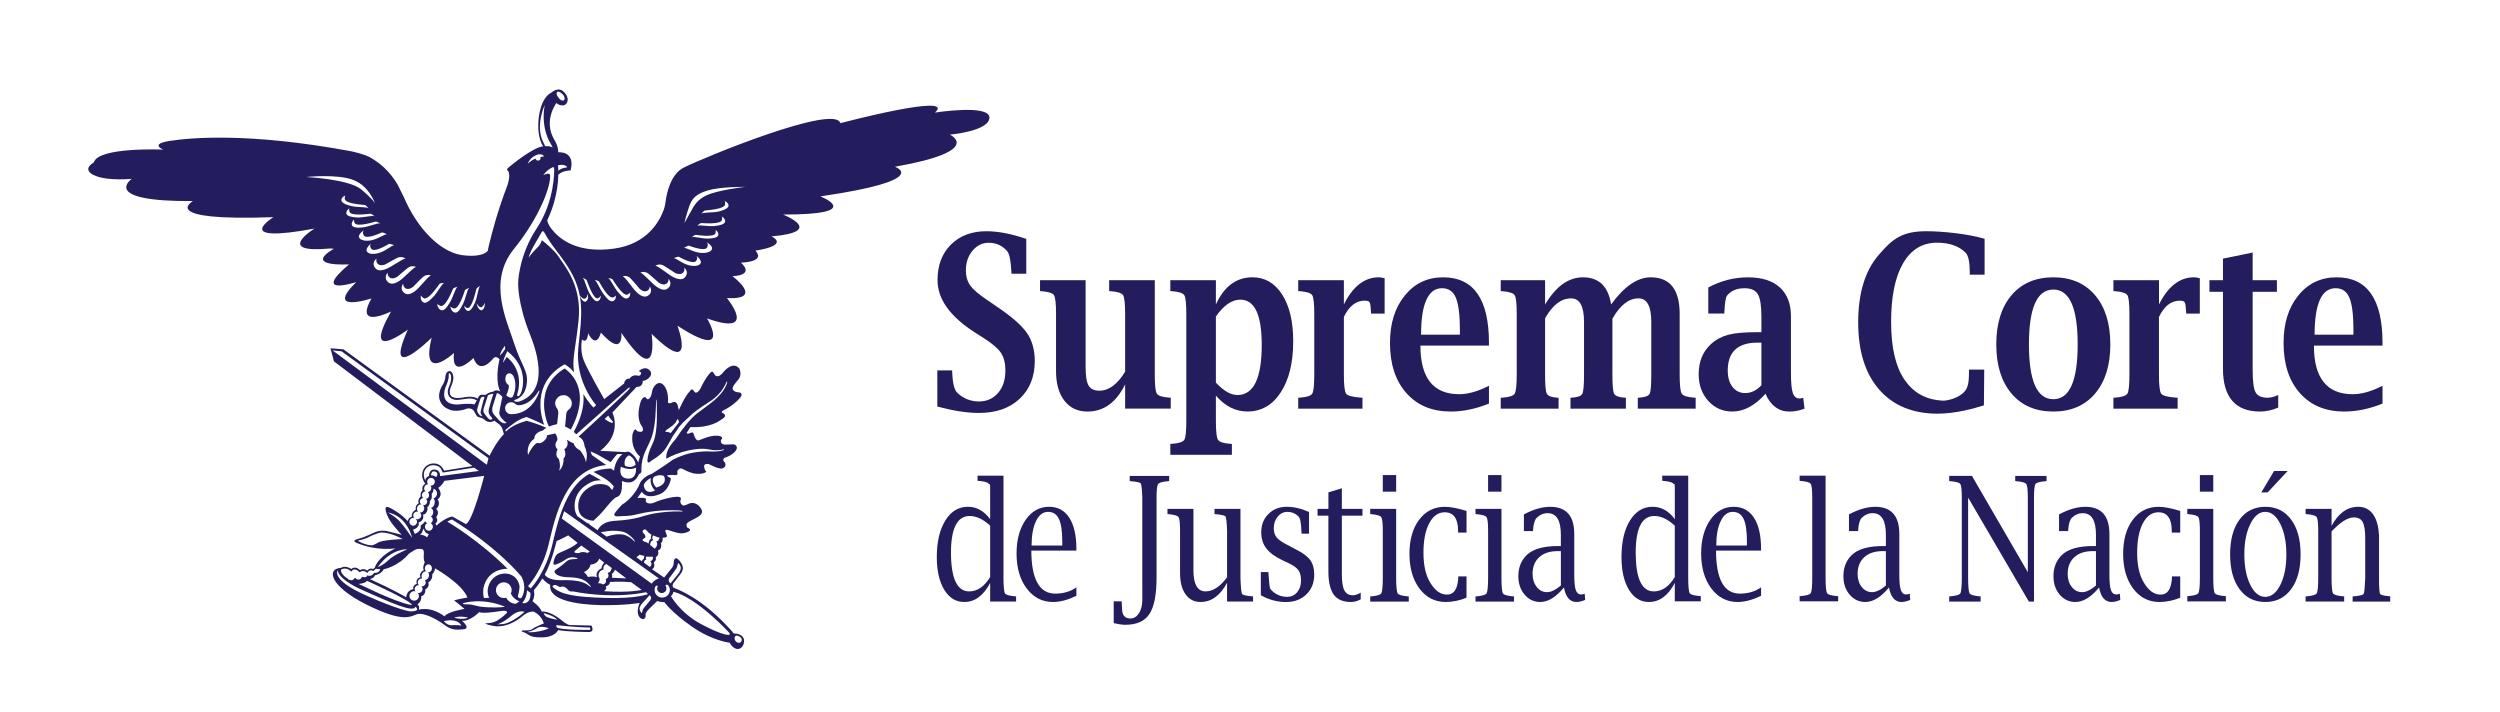 <?xml version="1.0" encoding="utf-8"?>
<!-- Generator: Adobe Illustrator 17.0.0, SVG Export Plug-In . SVG Version: 6.00 Build 0)  -->
<!DOCTYPE svg PUBLIC "-//W3C//DTD SVG 1.1//EN" "http://www.w3.org/Graphics/SVG/1.1/DTD/svg11.dtd">
<svg version="1.1" id="Capa_1" xmlns="http://www.w3.org/2000/svg" xmlns:xlink="http://www.w3.org/1999/xlink" x="0px" y="0px"
	 width="148.667px" height="42.333px" viewBox="0 0 148.667 42.333" enable-background="new 0 0 148.667 42.333"
	 xml:space="preserve">
<g>
	<g>
		<g>
			<g>
				<g>
					<path fill="#231D5D" d="M55.74,24.176v-2.148h0.881l0.005,0.164c0.027,0.607,0.127,0.998,0.302,1.166
						c0.362,0.343,0.79,0.515,1.285,0.515c0.468,0,0.845-0.169,1.139-0.506c0.289-0.34,0.435-0.781,0.435-1.329
						c0-0.429-0.086-0.777-0.255-1.043c-0.171-0.257-0.499-0.547-0.99-0.862l-0.587-0.375c-1.472-0.948-2.204-1.983-2.204-3.101
						c0-0.877,0.265-1.579,0.795-2.109c0.53-0.531,1.239-0.798,2.116-0.798c0.692,0,1.482,0.153,2.367,0.456v2.071h-0.881
						l-0.005-0.125c-0.032-0.647-0.114-1.054-0.243-1.21c-0.294-0.34-0.665-0.506-1.106-0.506c-0.38,0-0.7,0.158-0.964,0.476
						c-0.261,0.318-0.392,0.705-0.392,1.17c0,0.351,0.085,0.647,0.26,0.894c0.172,0.243,0.498,0.526,0.986,0.848l0.593,0.408
						c0.867,0.583,1.463,1.104,1.783,1.554c0.315,0.459,0.475,1.019,0.475,1.677c0,0.938-0.301,1.69-0.901,2.252
						c-0.6,0.562-1.409,0.842-2.422,0.842C57.497,24.556,56.669,24.425,55.74,24.176z"/>
					<path fill="#231D5D" d="M66.908,24.302V22.86c-0.266,0.537-0.584,0.942-0.958,1.211c-0.371,0.267-0.798,0.403-1.278,0.403
						c-0.58,0-1.039-0.213-1.372-0.64c-0.332-0.428-0.501-1.018-0.501-1.765v-3.39c0-0.617-0.04-0.992-0.119-1.122
						c-0.077-0.124-0.321-0.207-0.718-0.238l-0.115-0.005v-0.65h2.711v5.166c0,0.531,0.058,0.898,0.178,1.101
						c0.121,0.202,0.332,0.302,0.636,0.302c0.284,0,0.552-0.093,0.809-0.283c0.254-0.192,0.498-0.472,0.727-0.849v-3.423
						c0-0.617-0.042-0.992-0.119-1.122c-0.078-0.124-0.321-0.207-0.726-0.238l-0.106-0.005v-0.65h2.714v5.615
						c0,0.624,0.038,0.999,0.118,1.126c0.082,0.129,0.321,0.21,0.717,0.24l0.114,0.006v0.65H66.908z"/>
					<path fill="#231D5D" d="M72.305,23.528v1.501c0,0.618,0.041,0.988,0.123,1.119c0.08,0.131,0.32,0.212,0.717,0.244l0.111,0.005
						v0.65h-3.661v-0.65l0.112-0.005c0.402-0.032,0.639-0.113,0.72-0.238c0.079-0.13,0.119-0.506,0.119-1.126v-6.35
						c0-0.617-0.04-0.992-0.119-1.122c-0.081-0.124-0.319-0.207-0.72-0.238l-0.112-0.005v-0.65h2.71v1.441
						c0.247-0.539,0.549-0.942,0.912-1.211c0.366-0.268,0.782-0.403,1.262-0.403c0.739,0,1.328,0.342,1.767,1.027
						c0.44,0.687,0.657,1.612,0.657,2.777c0,1.269-0.246,2.283-0.742,3.038c-0.492,0.761-1.154,1.139-1.977,1.139
						c-0.355,0-0.688-0.079-1.001-0.235C72.869,24.077,72.579,23.843,72.305,23.528z M72.305,22.754
						c0.23,0.249,0.455,0.43,0.668,0.556c0.212,0.121,0.418,0.18,0.615,0.18c0.48,0,0.841-0.247,1.081-0.745
						c0.241-0.496,0.362-1.245,0.362-2.234c0-0.901-0.107-1.571-0.317-2.02c-0.212-0.447-0.531-0.672-0.959-0.672
						c-0.248,0-0.499,0.088-0.739,0.25c-0.243,0.17-0.481,0.419-0.711,0.755V22.754z"/>
					<path fill="#231D5D" d="M79.916,18.847v3.432c0,0.633,0.044,1.007,0.132,1.13c0.083,0.119,0.374,0.199,0.861,0.236l0.113,0.006
						v0.65h-3.821v-0.65l0.117-0.006c0.4-0.03,0.641-0.111,0.717-0.24c0.081-0.127,0.12-0.502,0.12-1.126v-3.601
						c0-0.617-0.039-0.992-0.12-1.122c-0.077-0.124-0.317-0.207-0.717-0.238l-0.117-0.005v-0.65h2.715v1.441
						c0.534-1.076,1.23-1.614,2.081-1.614c0.091,0,0.206,0.021,0.343,0.055v2.105h-0.807l-0.007-0.129
						c-0.031-0.511-0.058-0.474-0.086-0.544c-0.027-0.065-0.122-0.098-0.294-0.098C80.635,17.881,80.228,18.203,79.916,18.847z"/>
					<path fill="#231D5D" d="M88.544,24.001c-0.777,0.312-1.531,0.472-2.27,0.472c-1.114,0-1.994-0.364-2.642-1.099
						c-0.648-0.732-0.974-1.726-0.974-2.982c0-1.161,0.293-2.099,0.881-2.817c0.584-0.724,1.344-1.084,2.282-1.084
						c1.815,0,2.723,1.302,2.723,3.906v0.154h-4.076c0,0.967,0.191,1.684,0.576,2.169c0.385,0.482,0.96,0.722,1.729,0.722
						c0.523,0,1.112-0.164,1.771-0.501V24.001z M84.507,19.902h2.309v-0.239c0-0.921-0.081-1.576-0.24-1.956
						c-0.158-0.378-0.434-0.568-0.821-0.568c-0.414,0-0.727,0.23-0.933,0.692C84.611,18.293,84.507,18.982,84.507,19.902z"/>
					<path fill="#231D5D" d="M91.882,18.105c0.322-0.539,0.673-0.942,1.041-1.211c0.38-0.268,0.778-0.403,1.206-0.403
						c0.478,0,0.854,0.135,1.135,0.403c0.277,0.269,0.459,0.672,0.544,1.211c0.387-0.539,0.78-0.942,1.173-1.211
						c0.393-0.268,0.787-0.403,1.178-0.403c1.152,0,1.726,0.727,1.726,2.187v3.601c0,0.624,0.041,0.999,0.118,1.126
						c0.081,0.129,0.323,0.21,0.727,0.24l0.106,0.006v0.65h-3.441v-0.65l0.111-0.006c0.332-0.024,0.529-0.099,0.595-0.234
						c0.065-0.134,0.095-0.509,0.095-1.133V19.14c0-0.929-0.252-1.397-0.761-1.397c-0.287,0-0.56,0.1-0.816,0.3
						c-0.26,0.2-0.504,0.505-0.734,0.911v3.325c0,0.617,0.034,0.995,0.099,1.13c0.07,0.134,0.266,0.212,0.596,0.236l0.107,0.006
						v0.65h-3.295v-0.65l0.112-0.006c0.331-0.024,0.53-0.099,0.592-0.231c0.066-0.13,0.101-0.505,0.101-1.135v-3.132
						c0-0.468-0.065-0.82-0.191-1.053c-0.127-0.234-0.322-0.35-0.577-0.35c-0.293,0-0.571,0.098-0.827,0.293
						c-0.26,0.201-0.499,0.496-0.721,0.892v3.351c0,0.617,0.034,0.995,0.103,1.13c0.069,0.134,0.267,0.212,0.587,0.236l0.112,0.006
						v0.65h-3.44v-0.65l0.113-0.006c0.399-0.03,0.64-0.111,0.72-0.24c0.077-0.127,0.119-0.502,0.119-1.126v-3.601
						c0-0.617-0.041-0.992-0.119-1.122c-0.081-0.124-0.321-0.207-0.72-0.238l-0.113-0.005v-0.65h2.638V18.105z"/>
					<path fill="#231D5D" d="M104.987,23.415c-0.315,0.356-0.635,0.617-0.961,0.792c-0.325,0.175-0.66,0.266-1.001,0.266
						c-0.58,0-1.058-0.21-1.438-0.63c-0.381-0.423-0.573-0.953-0.573-1.588c0-0.746,0.242-1.341,0.725-1.787
						c0.291-0.267,0.634-0.453,1.029-0.559c0.397-0.106,0.956-0.154,1.677-0.154h0.3v-0.924c0-0.656-0.072-1.102-0.212-1.336
						c-0.141-0.236-0.403-0.355-0.784-0.355c-0.463,0-0.812,0.146-1.045,0.437c-0.082,0.094-0.132,0.404-0.156,0.929l-0.008,0.138
						h-0.954v-1.548c0.752-0.406,1.538-0.603,2.359-0.603c0.827,0,1.456,0.198,1.897,0.599c0.439,0.398,0.66,0.972,0.66,1.718v3.347
						c0,0.599,0.037,0.997,0.112,1.212c0.073,0.218,0.21,0.328,0.41,0.328c0.059,0,0.13-0.018,0.208-0.043l0.078,0.65
						c-0.306,0.111-0.605,0.171-0.899,0.171c-0.321,0-0.599-0.091-0.835-0.266C105.338,24.032,105.139,23.771,104.987,23.415z
						 M104.745,22.91v-2.534h-0.234c-0.586,0-1.027,0.138-1.325,0.415c-0.293,0.274-0.442,0.689-0.442,1.239
						c0,0.41,0.094,0.736,0.284,0.979c0.188,0.243,0.44,0.365,0.758,0.365c0.178,0,0.346-0.04,0.506-0.118
						C104.449,23.178,104.601,23.06,104.745,22.91z"/>
					<path fill="#231D5D" d="M122.104,24.473c-1.053,0-1.884-0.356-2.486-1.068c-0.604-0.715-0.906-1.688-0.906-2.924
						c0-1.238,0.302-2.213,0.906-2.925c0.602-0.708,1.433-1.065,2.486-1.065c1.051,0,1.88,0.358,2.484,1.065
						c0.604,0.712,0.907,1.687,0.907,2.925c0,1.236-0.303,2.209-0.907,2.924C123.984,24.117,123.155,24.473,122.104,24.473z
						 M122.104,23.739c0.485,0,0.845-0.269,1.087-0.814c0.24-0.545,0.362-1.357,0.362-2.443c0-1.087-0.122-1.905-0.362-2.445
						c-0.241-0.544-0.602-0.818-1.087-0.818c-0.483,0-0.845,0.274-1.089,0.818c-0.239,0.54-0.361,1.358-0.361,2.445
						c0,1.086,0.122,1.898,0.361,2.443C121.259,23.47,121.621,23.739,122.104,23.739z"/>
					<path fill="#231D5D" d="M128.387,18.847v3.432c0,0.633,0.044,1.007,0.131,1.13c0.087,0.119,0.376,0.199,0.865,0.236
						l0.114,0.006v0.65h-3.819v-0.65l0.112-0.006c0.404-0.03,0.639-0.111,0.721-0.24c0.078-0.127,0.119-0.502,0.119-1.126v-3.601
						c0-0.617-0.041-0.992-0.119-1.122c-0.082-0.124-0.317-0.207-0.721-0.238l-0.112-0.005v-0.65h2.711v1.441
						c0.538-1.076,1.231-1.614,2.081-1.614c0.093,0,0.207,0.021,0.346,0.055v2.105h-0.808L130,18.523
						c-0.033-0.511-0.062-0.474-0.087-0.544c-0.023-0.065-0.125-0.098-0.294-0.098C129.111,17.881,128.698,18.203,128.387,18.847z"
						/>
					<path fill="#231D5D" d="M135.478,24.238c-0.371,0.156-0.73,0.235-1.084,0.235c-0.731,0-1.284-0.213-1.648-0.64
						c-0.369-0.421-0.553-1.057-0.553-1.903v-4.577h-0.804v-0.689h0.804V15.38l1.765-0.363v1.647h1.442v0.689h-1.442v4.623
						c0,0.68,0.055,1.133,0.171,1.348c0.115,0.217,0.352,0.327,0.713,0.327c0.196,0,0.409-0.053,0.637-0.162V24.238z"/>
					<path fill="#231D5D" d="M141.682,24.001c-0.78,0.312-1.533,0.472-2.274,0.472c-1.113,0-1.994-0.364-2.643-1.099
						c-0.648-0.732-0.969-1.726-0.969-2.982c0-1.161,0.289-2.099,0.875-2.817c0.583-0.724,1.346-1.084,2.287-1.084
						c1.816,0,2.723,1.302,2.723,3.906v0.154h-4.08c0,0.967,0.191,1.684,0.579,2.169c0.382,0.482,0.959,0.722,1.727,0.722
						c0.526,0,1.116-0.164,1.774-0.501V24.001z M137.642,19.902h2.31v-0.239c0-0.921-0.077-1.576-0.241-1.956
						c-0.156-0.378-0.434-0.568-0.821-0.568c-0.414,0-0.727,0.23-0.936,0.692C137.749,18.293,137.642,18.982,137.642,19.902z"/>
					<g>
						<path fill="#231D5D" d="M117.996,21.98l-0.019,2.125c-0.604,0.19-1.693,0.495-2.748,0.495c-1.488,0-2.647-0.481-3.482-1.435
							c-0.831-0.951-1.246-2.283-1.246-4c0-1.722,0.404-3.057,1.215-3.999c0.815-0.948,1.37-1.416,2.851-1.416
							c0.904,0,2.448,0.15,3.451,0.45v2.132h-0.882v-0.134c0-0.621-0.084-1.015-0.257-1.179c-0.398-0.393-0.964-0.586-1.693-0.586
							c-0.869,0-1.542,0.409-2.016,1.226c-0.474,0.818-0.711,1.972-0.711,3.472c0,1.533,0.265,2.679,0.796,3.451
							c0.533,0.767,1.247,1.195,2.301,1.244c0.218,0.007,0.936-0.136,1.292-0.568c0.278-0.336,0.23-0.924,0.244-1.278H117.996z"/>
					</g>
				</g>
				<g>
					<g>
						<path fill="#231D5D" d="M58.882,35.774v-1.111c-0.194,0.374-0.421,0.659-0.681,0.849c-0.254,0.193-0.542,0.286-0.864,0.286
							c-0.495,0-0.888-0.242-1.185-0.724c-0.293-0.486-0.444-1.135-0.444-1.949c0-0.908,0.171-1.629,0.509-2.174
							c0.335-0.544,0.786-0.815,1.344-0.815c0.256,0,0.493,0.06,0.713,0.184c0.22,0.124,0.422,0.305,0.607,0.556v-1.782
							c0-0.456-0.029-0.24-0.086-0.327c-0.061-0.087-0.255-0.137-0.585-0.169l-0.079-0.002v-0.31h1.543v6.096
							c0,0.453,0.033,0.824,0.089,0.907c0.059,0.084,0.251,0.14,0.583,0.172l0.078,0.003v0.309H58.882z M58.882,31.261
							c-0.21-0.193-0.412-0.338-0.615-0.434c-0.203-0.093-0.406-0.143-0.603-0.143c-0.368,0-0.645,0.181-0.829,0.542
							c-0.188,0.363-0.283,0.905-0.283,1.635c0,0.767,0.092,1.343,0.272,1.728c0.182,0.387,0.449,0.58,0.809,0.58
							c0.244,0,0.468-0.075,0.676-0.214c0.207-0.143,0.397-0.354,0.572-0.638V31.261z"/>
						<path fill="#231D5D" d="M64.01,35.43c-0.505,0.245-0.966,0.369-1.384,0.369c-0.644,0-1.166-0.267-1.57-0.804
							c-0.406-0.535-0.605-1.23-0.605-2.085c0-0.809,0.181-1.476,0.54-1.998c0.363-0.515,0.827-0.775,1.392-0.775
							c0.523,0,0.926,0.218,1.205,0.652c0.281,0.437,0.422,1.055,0.422,1.86v0.092h-2.68c0,0.846,0.119,1.482,0.359,1.916
							c0.237,0.432,0.592,0.643,1.061,0.643c0.494,0,0.914-0.125,1.26-0.374V35.43z M61.345,32.442h1.823l0.002-0.224
							c0-0.624-0.065-1.08-0.199-1.356c-0.131-0.282-0.346-0.423-0.647-0.423c-0.3,0-0.537,0.182-0.715,0.548
							C61.437,31.345,61.345,31.83,61.345,32.442z"/>
					</g>
					<g>
						<path fill="#231D5D" d="M99.594,35.761v-1.098c-0.193,0.374-0.421,0.659-0.677,0.849c-0.258,0.193-0.546,0.286-0.864,0.286
							c-0.495,0-0.891-0.242-1.185-0.724c-0.296-0.486-0.443-1.135-0.443-1.949c0-0.908,0.167-1.629,0.505-2.174
							c0.34-0.544,0.785-0.815,1.345-0.815c0.258,0,0.495,0.06,0.718,0.184c0.218,0.124,0.423,0.305,0.602,0.556v-1.782
							c0-0.456-0.028-0.24-0.084-0.327c-0.059-0.087-0.252-0.137-0.585-0.169l-0.078-0.002v-0.31h1.545v6.096
							c0,0.453,0.03,0.808,0.088,0.891c0.056,0.089,0.254,0.145,0.584,0.17l0.075,0.006v0.311H99.594z M99.594,31.261
							c-0.207-0.193-0.413-0.338-0.615-0.434c-0.201-0.093-0.402-0.143-0.599-0.143c-0.37,0-0.649,0.181-0.831,0.542
							c-0.186,0.363-0.279,0.905-0.279,1.635c0,0.767,0.09,1.343,0.269,1.728c0.18,0.387,0.448,0.58,0.81,0.58
							c0.24,0,0.468-0.075,0.676-0.214c0.207-0.143,0.397-0.354,0.569-0.638V31.261z"/>
						<path fill="#231D5D" d="M104.725,35.43c-0.505,0.245-0.969,0.369-1.388,0.369c-0.641,0-1.166-0.267-1.568-0.804
							c-0.403-0.535-0.607-1.23-0.607-2.085c0-0.809,0.183-1.476,0.544-1.998c0.363-0.515,0.824-0.775,1.391-0.775
							c0.521,0,0.923,0.218,1.208,0.652c0.28,0.437,0.42,1.055,0.42,1.86v0.092h-2.678c0,0.846,0.117,1.482,0.354,1.916
							c0.24,0.432,0.593,0.643,1.065,0.643c0.493,0,0.914-0.125,1.259-0.374V35.43z M102.062,32.442h1.819l0.003-0.224
							c0-0.624-0.064-1.08-0.197-1.356c-0.131-0.282-0.349-0.423-0.648-0.423c-0.299,0-0.537,0.182-0.712,0.548
							C102.149,31.345,102.062,31.83,102.062,32.442z"/>
					</g>
					<path fill="#231D5D" d="M66.228,37.054v-1.293h0.475l0.002,0.057l0.02,0.371c0,0.39,0.164,0.59,0.498,0.59
						c0.209,0,0.378-0.111,0.512-0.319c0.131-0.212,0.196-0.483,0.196-0.817l-0.003-0.705v-5.349
						c-0.015-0.496-0.047-0.778-0.091-0.84c-0.046-0.062-0.24-0.106-0.58-0.131l-0.077-0.012v-0.305h2.346v0.305l-0.076,0.012
						c-0.328,0.025-0.522,0.082-0.581,0.169c-0.064,0.087-0.092,0.356-0.092,0.802v4.74c0,1.028-0.141,1.751-0.421,2.18
						c-0.281,0.427-0.759,0.645-1.436,0.645C66.705,37.154,66.475,37.115,66.228,37.054z"/>
					<path fill="#231D5D" d="M72.969,35.774v-1.117c-0.202,0.38-0.436,0.665-0.699,0.855c-0.261,0.193-0.559,0.286-0.883,0.286
						c-0.377,0-0.672-0.156-0.891-0.462c-0.215-0.305-0.322-0.726-0.322-1.264v-2.52c0-0.449-0.03-0.713-0.09-0.802
						c-0.062-0.087-0.256-0.142-0.581-0.174l-0.078-0.006v-0.309h1.545v3.66c0,0.413,0.062,0.725,0.18,0.932
						c0.119,0.208,0.3,0.315,0.541,0.315c0.221,0,0.439-0.072,0.653-0.213c0.212-0.137,0.42-0.349,0.626-0.627v-2.775
						c-0.018-0.497-0.049-0.773-0.093-0.84c-0.043-0.061-0.238-0.104-0.584-0.137l-0.071-0.006v-0.309h1.544v4.121
						c0.018,0.495,0.051,0.872,0.094,0.936c0.044,0.065,0.237,0.111,0.58,0.143l0.075,0.003v0.309H72.969z"/>
					<path fill="#231D5D" d="M74.978,35.397V34.02h0.449l0.006,0.095c0.036,0.501,0.063,0.78,0.083,0.841
						c0.016,0.065,0.086,0.149,0.211,0.251c0.239,0.19,0.511,0.285,0.812,0.285c0.242,0,0.438-0.087,0.595-0.27
						c0.156-0.185,0.234-0.415,0.234-0.702c0-0.257-0.052-0.456-0.153-0.606c-0.107-0.149-0.289-0.28-0.556-0.411L76.25,33.31
						c-0.44-0.209-0.758-0.447-0.954-0.709c-0.197-0.258-0.293-0.577-0.293-0.944c0-0.444,0.139-0.805,0.424-1.088
						c0.284-0.288,0.646-0.431,1.085-0.431c0.43,0,0.873,0.102,1.332,0.308v1.291h-0.449V31.65
						c-0.014-0.327-0.038-0.554-0.065-0.676c-0.025-0.127-0.069-0.219-0.13-0.278c-0.176-0.168-0.386-0.257-0.636-0.257
						c-0.233,0-0.426,0.095-0.582,0.281c-0.157,0.189-0.234,0.418-0.234,0.707c0,0.23,0.064,0.414,0.189,0.556
						c0.124,0.14,0.374,0.304,0.756,0.492l0.365,0.193c0.412,0.205,0.694,0.418,0.857,0.636c0.16,0.225,0.238,0.512,0.238,0.862
						c0,0.481-0.154,0.873-0.466,1.178c-0.312,0.307-0.718,0.456-1.216,0.456C75.947,35.799,75.449,35.665,74.978,35.397z"/>
					<path fill="#231D5D" d="M80.917,35.643c-0.203,0.106-0.393,0.156-0.577,0.156c-0.468,0-0.809-0.144-1.023-0.433
						c-0.211-0.291-0.322-0.751-0.322-1.382v-3.32H78.35v-0.402h0.646v-0.983l0.799-0.244v1.227h1.227v0.402h-1.227v3.451
						c0,0.468,0.05,0.798,0.149,0.991c0.1,0.195,0.271,0.294,0.513,0.294c0.127,0,0.28-0.049,0.46-0.156V35.643z"/>
					<path fill="#231D5D" d="M83.025,30.262v4.121c0,0.453,0.031,0.824,0.091,0.907c0.059,0.084,0.253,0.14,0.583,0.172l0.076,0.003
						v0.309h-2.293v-0.309l0.077-0.003c0.328-0.032,0.522-0.087,0.58-0.174c0.06-0.087,0.091-0.456,0.091-0.905v-2.83
						c0-0.449-0.03-0.713-0.091-0.802c-0.059-0.087-0.252-0.142-0.58-0.174l-0.077-0.006v-0.309H83.025z M82.23,29.236v-0.987h0.795
						v0.987H82.23z"/>
					<path fill="#231D5D" d="M89.287,30.262v4.121c0,0.453,0.03,0.824,0.089,0.907c0.059,0.084,0.254,0.14,0.581,0.172l0.078,0.003
						v0.309h-2.292v-0.309l0.078-0.003c0.325-0.032,0.518-0.087,0.577-0.174c0.063-0.087,0.095-0.456,0.095-0.905v-2.83
						c0-0.449-0.032-0.713-0.095-0.802c-0.059-0.087-0.252-0.142-0.577-0.174l-0.078-0.006v-0.309H89.287z M88.492,29.236v-0.987
						h0.795v0.987H88.492z"/>
					<path fill="#231D5D" d="M93.002,34.935c-0.474,0.578-0.941,0.864-1.408,0.864c-0.369,0-0.683-0.147-0.929-0.436
						c-0.249-0.293-0.374-0.656-0.374-1.099c0-0.511,0.162-0.922,0.487-1.247c0.367-0.363,0.992-0.546,1.875-0.546h0.166v-0.673
						c0-0.855-0.262-1.281-0.786-1.281c-0.247,0-0.466,0.094-0.653,0.279c-0.113,0.114-0.182,0.343-0.213,0.693l-0.002,0.093h-0.544
						v-0.993c0.562-0.297,1.084-0.451,1.564-0.451c0.955,0,1.432,0.54,1.432,1.619v2.415c0,0.436,0.028,0.739,0.09,0.918
						c0.06,0.173,0.166,0.261,0.317,0.261c0.056,0,0.127-0.013,0.214-0.044l0.026,0.368c-0.195,0.081-0.363,0.124-0.515,0.124
						C93.358,35.799,93.109,35.513,93.002,34.935z M92.82,34.819v-2.046h-0.188c-0.464,0-0.833,0.119-1.099,0.362
						c-0.265,0.242-0.396,0.571-0.396,0.994c0,0.311,0.086,0.573,0.247,0.778c0.166,0.206,0.37,0.307,0.614,0.307
						C92.229,35.214,92.503,35.085,92.82,34.819z"/>
					<path fill="#231D5D" d="M108.562,28.287v6.096c0,0.453,0.03,0.812,0.091,0.891c0.059,0.089,0.253,0.145,0.583,0.173
						l0.075,0.006v0.308h-2.293v-0.308l0.078-0.006c0.329-0.029,0.521-0.084,0.581-0.173c0.06-0.086,0.091-0.442,0.091-0.891V29.58
						c0-0.451-0.031-0.719-0.091-0.806c-0.06-0.089-0.252-0.143-0.581-0.175l-0.078-0.002v-0.31H108.562z"/>
					<path fill="#231D5D" d="M112.331,34.935c-0.473,0.578-0.943,0.864-1.408,0.864c-0.37,0-0.682-0.147-0.929-0.436
						c-0.249-0.293-0.373-0.656-0.373-1.099c0-0.511,0.161-0.922,0.485-1.247c0.371-0.363,0.992-0.546,1.875-0.546h0.166v-0.673
						c0-0.855-0.262-1.281-0.788-1.281c-0.245,0-0.462,0.094-0.65,0.279c-0.11,0.114-0.181,0.343-0.208,0.693l-0.007,0.093h-0.542
						v-0.993c0.56-0.297,1.08-0.451,1.561-0.451c0.956,0,1.433,0.54,1.433,1.619v2.415c0,0.436,0.029,0.739,0.09,0.918
						c0.064,0.173,0.165,0.261,0.319,0.261c0.053,0,0.124-0.013,0.215-0.044l0.021,0.368c-0.19,0.081-0.361,0.124-0.512,0.124
						C112.686,35.799,112.437,35.513,112.331,34.935z M112.147,34.819v-2.046h-0.184c-0.468,0-0.837,0.119-1.102,0.362
						c-0.262,0.242-0.395,0.571-0.395,0.994c0,0.311,0.083,0.573,0.246,0.778c0.165,0.206,0.372,0.307,0.614,0.307
						C111.56,35.214,111.832,35.085,112.147,34.819z"/>
					<path fill="#231D5D" d="M120.651,35.774l-3.613-6.183v4.792c0,0.453,0.029,0.82,0.088,0.905
						c0.059,0.087,0.255,0.142,0.587,0.174l0.07,0.003v0.309h-1.871v-0.309l0.075-0.003c0.33-0.032,0.526-0.087,0.587-0.174
						c0.056-0.084,0.088-0.452,0.088-0.905v-4.795c0-0.452-0.032-0.722-0.088-0.805c-0.06-0.084-0.254-0.142-0.583-0.166
						l-0.078-0.012v-0.305h1.353l3.322,5.728v-4.439c0-0.446-0.03-0.715-0.091-0.802c-0.061-0.087-0.255-0.145-0.587-0.169
						l-0.071-0.012v-0.305h1.863v0.305l-0.076,0.012c-0.331,0.025-0.524,0.082-0.583,0.169c-0.059,0.087-0.087,0.356-0.087,0.802
						v6.186H120.651z"/>
					<path fill="#231D5D" d="M124.825,34.935c-0.475,0.578-0.945,0.864-1.408,0.864c-0.374,0-0.682-0.147-0.932-0.436
						c-0.249-0.293-0.372-0.656-0.372-1.099c0-0.511,0.162-0.922,0.486-1.247c0.369-0.363,0.994-0.546,1.877-0.546h0.164v-0.673
						c0-0.855-0.261-1.281-0.789-1.281c-0.243,0-0.461,0.094-0.647,0.279c-0.114,0.114-0.184,0.343-0.214,0.693l-0.003,0.093h-0.542
						v-0.993c0.562-0.297,1.083-0.451,1.563-0.451c0.952,0,1.432,0.54,1.432,1.619v2.415c0,0.436,0.028,0.739,0.091,0.918
						c0.06,0.173,0.166,0.261,0.316,0.261c0.056,0,0.123-0.013,0.214-0.044l0.026,0.368c-0.191,0.081-0.365,0.124-0.516,0.124
						C125.178,35.799,124.931,35.513,124.825,34.935z M124.64,34.819v-2.046h-0.186c-0.468,0-0.834,0.119-1.099,0.362
						c-0.265,0.242-0.397,0.571-0.397,0.994c0,0.311,0.081,0.573,0.249,0.778c0.162,0.206,0.366,0.307,0.612,0.307
						C124.051,35.214,124.326,35.085,124.64,34.819z"/>
					<path fill="#231D5D" d="M131.616,30.262v4.121c0,0.453,0.031,0.808,0.088,0.891c0.059,0.089,0.254,0.145,0.583,0.17
						l0.079,0.006v0.311h-2.294v-0.311l0.077-0.006c0.326-0.026,0.519-0.081,0.577-0.17c0.063-0.086,0.094-0.442,0.094-0.891v-2.83
						c0-0.449-0.031-0.713-0.094-0.802c-0.057-0.087-0.251-0.142-0.577-0.174l-0.077-0.006v-0.309H131.616z M130.82,29.236v-0.987
						h0.796v0.987H130.82z"/>
					<path fill="#231D5D" d="M134.711,35.799c-0.646,0-1.157-0.252-1.531-0.762c-0.376-0.505-0.562-1.197-0.562-2.071
						c0-0.873,0.186-1.565,0.562-2.071c0.374-0.504,0.885-0.758,1.531-0.758c0.653,0,1.159,0.254,1.534,0.758
						c0.376,0.506,0.564,1.198,0.564,2.071c0,0.874-0.188,1.566-0.564,2.071C135.867,35.547,135.359,35.799,134.711,35.799z
						 M134.708,35.493c0.362,0,0.657-0.237,0.898-0.714c0.238-0.478,0.356-1.082,0.356-1.813c0-0.717-0.119-1.321-0.356-1.803
						c-0.241-0.479-0.536-0.725-0.898-0.725c-0.356,0-0.653,0.245-0.89,0.725c-0.237,0.482-0.355,1.086-0.355,1.803
						c0,0.731,0.118,1.335,0.355,1.813C134.053,35.255,134.349,35.493,134.708,35.493z M135.232,28.007h0.809l-1.19,1.273h-0.377
						L135.232,28.007z"/>
					<path fill="#231D5D" d="M138.65,31.275c0.202-0.38,0.437-0.663,0.703-0.854c0.262-0.187,0.558-0.284,0.886-0.284
						c0.378,0,0.67,0.153,0.888,0.458c0.214,0.307,0.319,0.732,0.347,1.264v2.524c-0.009,0.495,0.022,0.872,0.066,0.936
						c0.044,0.065,0.237,0.111,0.583,0.143l0.016,0.003v0.309h-2.236v-0.309l0.071-0.003c0.347-0.032,0.54-0.077,0.584-0.143
						c0.043-0.064,0.074-0.441,0.094-0.936v-2.371c0-0.468-0.052-0.787-0.152-0.97c-0.096-0.181-0.273-0.273-0.527-0.273
						c-0.177,0-0.377,0.07-0.598,0.206c-0.222,0.14-0.463,0.351-0.725,0.626v2.781c0,0.453,0.031,0.824,0.091,0.907
						c0.059,0.084,0.253,0.14,0.583,0.172l0.076,0.003v0.309h-2.294v-0.309l0.079-0.003c0.329-0.032,0.521-0.087,0.58-0.174
						c0.063-0.087,0.091-0.456,0.091-0.905v-2.83c0-0.449-0.029-0.713-0.091-0.802c-0.06-0.087-0.251-0.142-0.58-0.174l-0.079-0.006
						v-0.309h1.545V31.275z"/>
					<path fill="#231D5D" d="M129.651,34.278v1.265c-0.356,0.156-0.832,0.256-1.235,0.256c-0.639,0-1.161-0.265-1.56-0.793
						c-0.399-0.53-0.599-1.216-0.599-2.064c0-0.849,0.192-1.529,0.576-2.037c0.385-0.511,0.896-0.767,1.536-0.767
						c0.325,0,0.752,0.083,1.282,0.247v1.287h-0.499l-0.004-0.087c0-0.745-0.265-1.121-0.795-1.121c-0.387,0-0.693,0.22-0.921,0.652
						c-0.228,0.434-0.342,1.017-0.342,1.756c0,0.755,0.134,1.349,0.405,1.785c0.267,0.437,0.593,0.736,1.061,0.699
						c0.486-0.044,0.595-0.621,0.604-1.079H129.651z"/>
					<path fill="#231D5D" d="M87.209,34.278v1.265c-0.356,0.156-0.831,0.256-1.235,0.256c-0.639,0-1.16-0.265-1.56-0.793
						c-0.395-0.53-0.598-1.216-0.598-2.064c0-0.849,0.194-1.529,0.577-2.037c0.384-0.511,0.898-0.767,1.535-0.767
						c0.325,0,0.754,0.083,1.282,0.247v1.287h-0.498l-0.003-0.087c0-0.745-0.266-1.121-0.797-1.121c-0.386,0-0.692,0.22-0.92,0.652
						c-0.229,0.434-0.343,1.017-0.343,1.756c0,0.755,0.138,1.349,0.406,1.785c0.271,0.437,0.599,0.736,1.06,0.699
						c0.489-0.044,0.596-0.621,0.605-1.079H87.209z"/>
				</g>
			</g>
			<g>
				<path fill="#231D5D" d="M33.575,21.912c-0.985,0.598-1.219,1.429-1.223,2.12c0,0.507,0.132,0.936,0.197,1.114
					c0.021,0.059,0.034,0.091,0.037,0.091l0.064,0.128c0.123-0.052,0.278-0.104,0.478-0.142l0.073-0.645
					c0.013-0.188-0.088-0.302-0.088-0.302c-0.1-0.141-0.1-0.275-0.1-0.275c0-0.277,0.221-0.502,0.497-0.502
					c0.274,0,0.496,0.225,0.496,0.502c0,0,0,0.231-0.187,0.36c0,0-0.117,0.07-0.144,0.244l-0.071,0.762
					c0.13,0.051,0.245,0.114,0.343,0.18c0.398-0.746,0.538-1.361,0.538-1.853C34.485,22.588,33.775,22.045,33.575,21.912z"/>
				<path fill="#231D5D" d="M58.837,6.993c0.007-0.81-3.239-0.298-3.239-0.298c1.318-1.204-5.625,0.629-5.625,0.629
					c-0.307-1.173-8.193,2.068-9.329,2.651c-0.759,0.394-0.991,1.496-1.055,1.96c-0.018,0.131-0.046,0.33-0.112,0.52
					c-0.224,0.638-0.944,2.057-2.978,2.332c-2.208,0.296-3.245-0.583-3.722-1.197c-0.187-0.238-0.243-0.474-0.231-0.499
					c0.686-1.417,0.652-2.696,0.652-2.696c0.09-0.097,0.214-0.155,0.337-0.197c0.202-0.063,0.397-0.063,0.397-0.063
					c0.301-1.188-0.734-1.078-0.734-1.078c0-0.391-0.215-0.712-0.215-0.712c-0.711-1.163,0.109-2.224,0.109-2.224
					s0.084,0.122,0.31,0.144c0.367,0.037,0.358-0.359,0.358-0.359s0.006-0.241-0.265-0.476c-0.321-0.282-0.699,0.074-0.699,0.074
					c-0.634,0.306-0.82,1.429-0.784,2.152c0.036,0.725,0.291,1.045,0.291,1.045c-0.561,0.032-1.909,1.12-2.068,1.264
					c-0.163,0.139-0.034,0.181-0.034,0.181c0.207,0.262-0.043,0.917-0.043,0.917c-0.549,1.429-0.904,2.77-1.085,3.53
					c-0.064,0.261-0.063,0.301-0.053,0.3c-0.295,0.417-1.302,0.304-1.302,0.304c-1.467-0.065-2.908-1.606-3.707-3.483l-0.358-0.72
					c-0.499-0.87-1.164-1.366-1.638-1.631c-0.352-0.196-0.988-0.339-1.179-0.377c-6.077-1.123-9.503-0.795-10.719-0.61
					C8.863,8.563,9.708,8.896,9.708,8.896S5.833,8.728,5.581,9.659c0,0-0.705,0.364-0.062,0.729l0.226,0.094
					c0.737,0.28,2.087,0.154,2.088,0.154c0,0-1.937,1.359,3.644,1.321c0,0-2.162,1.211,4.784,0.956c0,0-2.597,1.61,2.438,0.681
					c0,0-2.435,1.501,0.933,1.182l0.218,0.016c-1.856,1.101,0.905,0.929,0.905,0.929c-2.287,1.941,0.429,1.054,0.429,1.054
					c-1.917,1.896,0.904,0.972,0.904,0.972c-1.048,1.887,1.168,0.774,1.168,0.774c-1.8,3.189,0.998,1.08,0.998,1.08
					c-1.519,3.384,1.417,0.48,1.417,0.48c-0.693,2.767,1.324,0.911,1.324,0.911c-0.17,1.64,1.161,0.298,1.161,0.298
					c0.382,1.073,1.176,0.026,1.176,0.026c0.162-0.209,0.373,0.052,0.373,0.052c-0.304,1.357,0.042,1.907,0.042,1.907
					c-0.289-0.152-0.42,0.026-0.42,0.026c-0.162-0.031-0.454,0.179-0.454,0.179s-0.043,0.014-0.214-0.009
					c-0.172-0.022-0.25,0.236-0.25,0.236c-0.332-0.213-0.894-0.065-0.894-0.065s-0.492,0.103-0.677-0.087
					c-0.191-0.188-0.045-0.507,0.021-0.656c0.063-0.149,0.116-0.383,0.103-0.475c-0.021-0.149-0.08-0.355-0.224-0.355
					c-0.224,0-0.247,0.293-0.247,0.293c-0.022,0.354-0.206,0.589-0.206,0.589s-0.273,0.438-0.137,0.831
					c0.137,0.421,0.474,0.527,0.474,0.527c0.484,0.281,1.173-0.018,1.173-0.018c0.367-0.032,0.39,0.193,0.465,0.29
					c0.075,0.096,0.065,0.196,0.245,0.237c0.189,0.043,0.283,0.119,0.283,0.119c0.28,0.303,0.614,0.079,0.614,0.079
					s0.118,0.105,0.272,0.21c0.149,0.11,0.206,0.293,0.206,0.293l0.084,0.294c-0.499,0.517-0.848,1.285-0.848,1.285l-8.697-6.326
					l-0.765-0.059l0.204,0.777l8.238,6.227l-1.685,0.272c-0.184-0.387-0.459-0.431-0.631-0.431c-0.171,0-0.605,0.091-0.675,0.62
					c-0.042,0.299,0.183,0.59,0.183,0.59c-0.246,0.132-0.156,0.387-0.156,0.387c-0.171,0.159-0.111,0.358-0.111,0.358
					c-0.216,0.216-0.119,0.404-0.119,0.404c-0.256,0.172-0.172,0.39-0.172,0.39c-0.299,0.155-0.243,0.43-0.243,0.43
					c-0.188,0.018-0.246,0.251-0.246,0.251c-0.338-0.399-0.931-0.752-1.155-0.831c-0.222-0.079-0.206,0.173-0.012,0.591
					c0.191,0.42,0.814,1.055,0.814,1.055s-0.321-0.078-0.737-0.187c-0.414-0.114-0.654-0.034-0.798,0.013
					c-0.147,0.048-0.611,0.305-1.058,0.416c-0.45,0.114-0.079,0.239-0.079,0.239c1.183,0.514,2.303,0.324,2.303,0.324
					c-1.088,0.524-1.232,1.151-1.232,1.151l-0.096,0.079c-0.226-0.094-0.353,0.096-0.353,0.096c-0.209-0.175-0.43-0.032-0.43-0.032
					c-0.305-0.29-0.515-0.065-0.515-0.065c-0.385-0.255-0.625-0.063-0.625-0.063c-0.847,0.032-0.704,1.073,1.554,2.193
					c2.18,1.083,2.576,0.689,2.979,0.559c0.398-0.126,1.213,0.321,1.616,0.625c0.4,0.304,0.656,0.32,1.136,0.273
					c0.48-0.049-0.082-0.51-0.082-0.51c0.484,0.049,1.026-0.513,1.026-0.513c0.206,0.094,0.864,0,1.295-0.064
					c0.433-0.067,0.353,0.109,0.353,0.109c-0.415,0.402-0.706,0.561-0.977,0.595c-0.272,0.034-0.334,0.034-0.334,0.034
					c0.257,0.139,0.721,0.174,0.721,0.174c0.639,0.012,1.201-0.336,1.535-0.626c0.338-0.286,0.642-0.255,0.642-0.255
					c0.497,0.239,0.608,0.707,0.608,0.707c-0.192,0.061-0.595,0.267-0.595,0.267s-0.126,0.163-0.463,0.145
					c-0.337-0.016-0.255,0.066-0.255,0.066c0.511,0.159,0.333,0.351,1.166,0.351c0.832,0,0.994-0.433,0.994-0.433
					c0.528,0.098,1.694,0.113,1.822,0.113s0.225-0.031,0.225-0.16c0-0.127-0.063-0.224-0.063-0.224l-1.267-0.03
					c-0.189,0-0.496-0.276-0.496-0.276c-0.735-0.606-1.197-0.525-1.197-0.525c-0.096-0.305-0.545-0.611-0.545-0.611
					c0.184-0.392,0.075-0.652,0.075-0.652c0.294-0.333,0.508-0.702,0.508-0.702c0.257,0.287,0.472,0.378,0.472,0.378
					c-0.127,0.879,1.475,1.168,2.964,1.202c1.488,0.03,2.351-0.13,2.351-0.13c-0.173,0.434-0.141,0.769,0.067,0.915
					c0.209,0.145,0.319-0.069,0.286-0.193c-0.031-0.13,0.193-0.348,0.193-0.348l0.497-0.485c0.174,0.066,0.429,0.066,0.429,0.066
					s0.418,0.604,1.636,1.453c1.215,0.852,2.254,0.961,2.254,0.961s0.051,0.175,0.287,0.322c0.244,0.146,0.562-0.032,0.562-0.431
					c0-0.402-0.495-0.437-0.495-0.437c-0.152,0.033-0.199-0.108-0.199-0.108c-1.833-2.065-3.301-2.528-3.472-2.608
					c-0.168-0.075-0.031-0.293-0.031-0.293s0.219-0.263,0.434-0.556c0.215-0.293,0.125-0.524-0.094-0.788
					c-0.216-0.262-0.324-0.06-0.324,0.114c0,0.165-0.075,0.29-0.075,0.29l-0.497,0.617l-0.723-0.496c0.23-0.106,0.106-0.4,0.106-0.4
					c0.203-0.167,0.109-0.306,0.109-0.306c0.262-0.154,0.134-0.398,0.134-0.398c0.29-0.105,0.181-0.452,0.181-0.452
					c0.141-0.084,0.098-0.313,0.098-0.313c0.238-0.026,0.335-0.014,0.199-0.291c-0.138-0.278,0.18-0.153,0.18-0.153
					c0.552,0.174,0.718,0.244,1.092,0.11c0.374-0.136-0.012-0.279-0.012-0.279c-0.094-0.238-0.025-0.289,0.478-0.533
					c0.498-0.249,0.498-0.44,0.255-0.721c-0.252-0.274-0.54-0.21-0.665-0.144c-0.125,0.07-0.279,0.098-0.279,0.098
					s-0.273-0.071-0.162-0.389c0.116-0.316-1.104-0.006-1.509,0.18c-0.399,0.191-0.637,0.021-0.564-0.143
					c0.07-0.165-0.51-0.1-0.51-0.1l0.265-0.37c0.287,0.458,0.94,0.186,0.94,0.186c0.637-0.159,0.776-0.905,0.776-0.905
					c0.038-0.065-0.029-0.109-0.029-0.109s-0.079-0.037-0.17-0.102c-0.081-0.06,0.194-0.091,0.444-0.063
					c0.246,0.028,0.141-0.193,0.141-0.193s0.084-0.315,0.346-0.162c0.258,0.153,0.604,0.252,0.604,0.252
					c0.61,0.106,0.789-0.099,0.789-0.099s-0.096-0.044-0.137-0.281c-0.037-0.235,0.266-0.174,0.266-0.174
					c0.413,0.195,0.496,0.235,0.716,0.267c0.222,0.029,0.39-0.217,0.224-0.386c-0.165-0.169,0.032-0.261,0.032-0.261
					c0.414-0.119,0.79-0.45,0.696-0.656c-0.092-0.212-0.29-0.113-0.649-0.118c-0.359-0.004-0.316-0.25-0.231-0.347
					c0.084-0.096-0.097-0.153-0.097-0.153c-0.497-0.143-1.149,0.224-1.302,0.25c-0.152,0.025-0.286-0.362-0.286-0.418
					c0-0.056-0.096-0.08-0.222-0.017c-0.125,0.072-0.192,0-0.192,0l0.225-0.358c1.216,0.054,1.718-0.356,1.952-0.52
					c0.238-0.166,0.02-0.291,0.02-0.291c-0.238-0.089,0.014-0.195,0.014-0.195c0.483-0.23,0.834-0.561,0.989-0.755
					c0.153-0.187,0.028-0.298-0.053-0.298c-0.084-0.005-0.208-0.031-0.208-0.031c-0.44-0.173-0.05-0.472,0.16-0.761
					c0.211-0.288,0.046-0.621,0.046-0.621c-0.396-0.505-0.954,0.2-0.954,0.2c-0.252,0.327-0.445,0.298-0.541,0.119
					c-0.096-0.178-0.137-0.198-0.305-0.004c-0.166,0.193-0.406,0.606-0.49,0.81c-0.088,0.206-0.308,0.424-0.418,0.206
					c-0.109-0.224-0.234-0.002-0.234-0.002c-0.35,0.372-0.662,1.141-0.662,1.141s0-0.068-0.077-0.32
					c-0.082-0.248-0.29-0.154-0.29-0.154c-0.182,0.109-0.28,0.025-0.28,0.025s0.077-0.676-0.251-1.038
					c-0.331-0.361-0.663,0.106-0.695,0.38c-0.032,0.278-0.197,0.594-0.35,0.387c-0.149-0.211-0.318,0.187-0.318,0.187
					c-0.356,1.092,0.098,1.532,0.098,1.532c0.145,0.452-0.327,0.234-0.327,0.234c-0.134-0.283-0.262,0.177-0.262,0.177
					c-0.134,0.914,0.441,1.338,0.441,1.338l-0.106,0.359c-0.188-0.443-0.512-0.615-0.512-0.615c-0.095-0.064-0.25,0-0.25,0
					l-1.491-0.08c1.341-1.043,0.72-2.278,0.72-2.278l1.439-1.522c0.404,0.013,0.364-0.367,0.364-0.367
					c0.157,0.056,0.708-0.319,0.413-0.618c-0.297-0.306-0.647,0.049-0.647,0.049s0.194,0.057,0.125,0.181
					c-0.071,0.125-0.158,0.09-0.158,0.09c-0.363-0.105-0.513,0.176-0.513,0.176c-0.293-0.034-0.329,0.289-0.329,0.289l-1.183,0.927
					c0,0-0.988-1.725-1.22-2.313c-0.234-0.59-0.103-1.233-0.103-1.233c0.347,0.286,0.363-0.373,0.363-0.373
					c0.529,0.995,0.762-0.04,0.762-0.04c1.383,1.547,1.218,0.013,1.218,0.013c2.312,3.444,1.799,0.063,1.799,0.063
					c2.723,2.68,1.537-0.48,1.537-0.48c3.314,2.146,1.76-0.437,1.76-0.437c3.097,1.11,1.183-1.208,1.183-1.208
					c2.252,0.114,0.328-1.301,0.328-1.301c1.398-0.081,0.502-0.804,0.502-0.804c1.576-0.082,0.86-0.715,0.86-0.715
					c2.123-0.341,0.956-0.848,0.956-0.848c3.292-0.284,0.687-1.301,0.687-1.301c5.002,0.013,2.224-1.08,2.224-1.08
					c6.72-0.976,4.429-1.761,4.429-1.761c5.37-0.944,3.27-1.91,3.27-1.91S58.831,7.805,58.837,6.993z M33.687,9.894
					c0.016,0.02,0.038,0.044,0.045,0.059c0,0,0,0.003-0.059,0.01c-0.113,0.006-0.334,0.062-0.471,0.187l-0.014-0.325
					C33.188,9.825,33.539,9.745,33.687,9.894z M33.114,5.497c0.059-0.114,0.229,0.015,0.229,0.015s0.249,0.159,0.232,0.359
					c-0.015,0.199-0.247,0.086-0.314,0C33.188,5.784,33.058,5.614,33.114,5.497z M18.201,10.527c0,0,1.871-0.201,2.829,0.182
					c0.898,0.359,1.235,1.284,1.274,1.401c-0.019-0.05-0.138-0.273-0.828-0.849C20.729,10.643,18.201,10.527,18.201,10.527z
					 M20.302,11.869c0.033-0.152,0.173-0.22,0.235-0.243c0.015-0.015,0.03-0.01,0.03-0.01s-0.013,0.003-0.03,0.01
					c-0.018,0.018-0.038,0.063-0.038,0.184c0,0.319,1.132,0.366,1.201,0.382c0.068,0.011,0.21,0.192,0.21,0.192
					c-0.142-0.093-0.656-0.04-1.049-0.138C20.629,12.188,20.26,12.066,20.302,11.869z M20.595,12.672
					c0.002-0.159,0.13-0.252,0.185-0.285c0.013-0.016,0.028-0.015,0.028-0.015s-0.012,0.005-0.028,0.015
					c-0.016,0.02-0.028,0.068-0.003,0.191c0.062,0.305,1.181,0.131,1.253,0.131c0.069,0,0.243,0.153,0.243,0.153
					c-0.156-0.068-0.653,0.087-1.054,0.069C20.978,12.916,20.595,12.872,20.595,12.672z M20.921,13.364
					c-0.025-0.15,0.082-0.261,0.132-0.305c0.009-0.021,0.026-0.02,0.026-0.02s-0.01,0.007-0.026,0.02
					c-0.01,0.023-0.012,0.074,0.03,0.186c0.109,0.294,1.185-0.055,1.257-0.069c0.072-0.013,0.266,0.113,0.266,0.113
					c-0.165-0.044-0.631,0.186-1.03,0.233C21.338,13.551,20.948,13.563,20.921,13.364z M21.351,14.112
					c-0.067-0.187,0.289-0.424,0.289-0.424s-0.119,0.109-0.009,0.306c0.152,0.274,1.02-0.153,1.079-0.169
					c0.06-0.017,0.308,0.11,0.308,0.11c-0.152-0.027-0.452,0.239-0.901,0.347C21.775,14.362,21.416,14.299,21.351,14.112z
					 M21.811,14.942c-0.086-0.181,0.241-0.456,0.241-0.456s-0.107,0.125,0.025,0.307c0.181,0.256,0.995-0.262,1.055-0.288
					c0.056-0.024,0.318,0.082,0.318,0.082c-0.153-0.013-0.425,0.286-0.858,0.436C22.262,15.143,21.896,15.123,21.811,14.942z
					 M22.308,15.933c-0.247-0.335,0.09-0.559,0.09-0.559s-0.08,0.173,0.074,0.323c0.158,0.153,0.454,0.019,0.454,0.019
					s0.417-0.242,0.696-0.381c0.274-0.13,0.494,0.039,0.494,0.039c-0.132,0.024-0.306,0.139-0.306,0.139l-0.599,0.359
					C23.21,15.872,22.563,16.284,22.308,15.933z M23.082,16.783c-0.309-0.282-0.025-0.571-0.025-0.571s-0.043,0.19,0.138,0.304
					c0.185,0.117,0.448-0.07,0.448-0.07s0.365-0.324,0.604-0.513c0.242-0.186,0.491-0.061,0.491-0.061
					c-0.122,0.05-0.27,0.196-0.27,0.196l-0.512,0.472C23.955,16.54,23.404,17.072,23.082,16.783z M24.053,17.428
					c-0.331-0.252-0.073-0.563-0.073-0.563s-0.028,0.192,0.158,0.292c0.201,0.098,0.444-0.113,0.444-0.113s0.332-0.355,0.559-0.561
					c0.224-0.213,0.483-0.106,0.483-0.106c-0.114,0.059-0.255,0.217-0.255,0.217l-0.468,0.513
					C24.901,17.107,24.397,17.69,24.053,17.428z M25.74,17.681c-0.176,0.167-0.428,0.456-0.624,0.253
					c-0.123-0.126-0.102-0.305-0.087-0.376c-0.004-0.024,0.008-0.034,0.008-0.034s-0.004,0.013-0.008,0.034
					c0.005,0.028,0.033,0.078,0.142,0.161c0.276,0.212,0.915-0.783,0.964-0.836c0.051-0.057,0.281-0.059,0.281-0.059
					C26.258,16.882,26.033,17.391,25.74,17.681z M26.167,18.411c-0.145-0.097-0.162-0.276-0.164-0.351
					c-0.009-0.024,0.001-0.036,0.001-0.036s-0.001,0.014-0.001,0.036c0.011,0.028,0.05,0.069,0.169,0.126
					c0.317,0.15,0.738-0.955,0.772-1.017c0.037-0.062,0.266-0.118,0.266-0.118c-0.143,0.093-0.261,0.635-0.484,0.98
					C26.591,18.238,26.401,18.567,26.167,18.411z M26.975,18.558c-0.155-0.087-0.186-0.267-0.191-0.339
					c-0.01-0.021-0.002-0.033-0.002-0.033s0,0.013,0.002,0.033c0.012,0.026,0.053,0.066,0.182,0.117
					c0.325,0.124,0.652-1.01,0.683-1.08c0.036-0.062,0.257-0.138,0.257-0.138c-0.137,0.107-0.207,0.657-0.405,1.018
					C27.382,18.349,27.221,18.697,26.975,18.558z M27.795,18.481c-0.178-0.077-0.194-0.301-0.194-0.301s0.078,0.106,0.178,0.136
					c0.291,0.088,0.529-1.078,0.551-1.14c0.025-0.069,0.219-0.174,0.219-0.174c-0.115,0.118-0.146,0.63-0.305,0.998
					C28.151,18.214,27.973,18.554,27.795,18.481z M28.629,18.456c0,0-0.223-0.026-0.287-0.428c0,0,0.124,0.253,0.264,0.241
					C28.748,18.258,28.822,18,28.822,18S28.879,18.37,28.629,18.456z M28.216,24.051c0,0-0.237-0.087-0.948,0
					c0,0-1.167,0.129-0.777-1.017c0,0,0.225-0.475,0.193-0.73c0,0-0.022-0.075,0.043-0.118c0,0,0.127,0.044,0.095,0.386
					c-0.032,0.344-0.233,0.528-0.19,0.799c0.04,0.268,0.258,0.443,0.644,0.408c0.387-0.033,0.725-0.184,1.08,0.034L28.216,24.051z
					 M32.122,37.531c-0.258,0.045-0.459,0.091-0.762,0.057c0,0,0.375-0.086,0.59-0.245c0.214-0.158,0.689,0.015,0.689,0.015
					S32.38,37.49,32.122,37.531z M35.069,37.315c0,0,0.088,0.119,0,0.143c0,0-1.681,0.016-1.955-0.143l-0.041-0.142
					C33.073,37.173,34.281,37.315,35.069,37.315z M32.353,36.468c0,0,0.517,0.118,0.793,0.374c0,0-0.246,0-0.649-0.156
					C32.496,36.685,32.281,36.509,32.353,36.468z M43.808,37.793c0,0,0.245,0.048,0.294,0.2c0.046,0.153-0.101,0.297-0.276,0.203
					C43.653,38.101,43.624,37.821,43.808,37.793z M32.393,6.244c-0.255,1.41,0.348,2.288,0.348,2.288l0.122,0.227
					c0,0,0.059,0.04-0.073-0.025c-0.135-0.059-0.368-0.038-0.368-0.038l-0.069-0.148C31.779,7.537,32.393,6.244,32.393,6.244z
					 M31.606,9.402c0.098-0.09,0.229-0.174,0.406-0.222c0,0,0.171-0.022,0.257,0.034c0.087,0.061,0.077,0.094,0.077,0.094
					c-0.051-0.003-0.134,0.012-0.209,0.027c0.007,0.017,0.011,0.034,0.012,0.053c0.004,0.087-0.065,0.16-0.153,0.162
					c-0.076,0.003-0.14-0.049-0.155-0.122c-0.12,0.055-0.301,0.154-0.463,0.309C31.378,9.739,31.439,9.564,31.606,9.402z
					 M30.556,14.812c1.567-1.937,2.214-3.793,2.155-4.381c0,0,0.03-0.218-0.403-0.019c0,0,0.204-0.31,0.574-0.474
					c0,0,0.083-0.025,0.075,0.164c0,0,0.044,1.852-1.04,3.477c-1.074,1.626-1.104,3.219-1.104,3.219s-0.059,1.195,0.706,3.092
					c0.76,1.897,0.788,3.525-0.676,4c0,0-0.316,0.027-0.261-0.104c0,0,0.606-0.085,0.734-0.908c0.131-0.817-0.288-1.061-0.734-2.438
					C30.136,19.054,28.987,16.755,30.556,14.812z M30.136,21.228l-0.227,0.347c0.029-0.231,0.257-0.692,0.257-0.692
					c1.238,0.948,0.948,2.186,0.808,2.502c-0.148,0.317-0.231,0.115-0.231,0.115C31.233,22.005,30.136,21.228,30.136,21.228z
					 M30.05,22.562c0-0.18,0.056-0.333,0.204-0.359c0.146-0.021,0.28,0.109,0.329,0.282c0,0,0.2,0.536-0.101,1.118
					c0,0-0.11,0.142-0.38-0.096c0,0,0.173-0.32,0.16-0.591C30.263,22.916,30.05,22.784,30.05,22.562z M30.394,23.92
					c0.096,0,0.187,0.039,0.253,0.103c0,0,0.059,0.061,0.137,0.07c0.075,0.009,0.699,0.065,1.261-0.866c0,0,0.053-0.009,0.011,0.1
					c0,0-0.389,1.304-1.662,1.304c-0.197,0-0.356-0.158-0.356-0.355C30.038,24.079,30.197,23.92,30.394,23.92z M29.733,21.15
					c0.03-0.286,0.296-0.587,0.296-0.587l0.015,0.192c-0.042,0.042-0.144,0.198-0.144,0.198L29.733,21.15z M28.539,24.706
					l-0.099-0.128c-0.118-0.153-0.039-0.333-0.039-0.333s0.118-0.412,0.171-0.541c0.053-0.131,0.203-0.109,0.203-0.109
					c0.077,0-0.02,0.195-0.02,0.195s-0.152,0.561-0.175,0.688c-0.021,0.131,0.11,0.285,0.11,0.285L28.539,24.706z M29.274,24.931
					c-0.088,0.033-0.131,0.025-0.131,0.025c-0.109-0.025-0.302-0.312-0.367-0.412c-0.062-0.098-0.01-0.26-0.01-0.26l0.25-0.776
					c0.107-0.062,0.291-0.093,0.291-0.093c0.065-0.012-0.014,0.138-0.014,0.138s-0.184,0.592-0.224,0.777
					c-0.043,0.183,0.009,0.325,0.118,0.433C29.292,24.868,29.274,24.931,29.274,24.931z M29.402,24.687
					c-0.193-0.188-0.118-0.468-0.118-0.468l0.259-0.829c0.043-0.019,0.097,0,0.205,0.086c0.106,0.089,0.129,0.119,0.129,0.119
					s-0.138,0.608-0.185,0.925c-0.032,0.228,0.259,0.476,0.315,0.532c0.053,0.053,0.127,0.096,0.127,0.096
					C29.802,25.268,29.595,24.868,29.402,24.687z M29.162,34.598c-0.319,0.534-0.072,0.952-0.072,0.952l-0.302,0.013
					c-0.087-0.132-0.045-0.562-0.045-0.562c0.244-1.235,1.439-1.178,1.439-1.178c-1.725-1.722-3.58-2.802-3.58-2.802
					c0.115-0.075,0.274-0.131,0.274-0.131c2.801,1.725,4.139,3.407,4.139,3.407c0.32,0.617,0.076,1.11,0.031,1.197
					c-0.043,0.085-0.086,0.1-0.186,0.057c-0.103-0.044-0.045-0.187-0.045-0.187c0.058-0.131,0.085-0.494,0.085-0.494
					C30.744,33.923,29.585,33.885,29.162,34.598z M25.851,29.903c-0.013,0.135-0.092,0.273-0.228,0.305
					c0.087,0.042,0.139,0.135,0.139,0.25c0,0.113-0.053,0.212-0.143,0.255c0.069,0.041,0.118,0.113,0.118,0.197
					c0,0.089-0.054,0.162-0.127,0.201c0.076,0.04,0.131,0.117,0.131,0.211c0,0.134-0.108,0.241-0.238,0.241
					c-0.13,0-0.234-0.106-0.234-0.241c0-0.094,0.052-0.171,0.127-0.211c-0.049-0.025-0.088-0.067-0.108-0.119
					c-0.134,0.185-0.278,0.263-0.278,0.263c0.086,0.357-0.346,0.494-0.346,0.494c-0.01-0.041-0.1-0.25-0.1-0.25
					c0.428-0.137,0.331-0.43,0.331-0.43c0.386-0.136,0.258-0.468,0.258-0.468c0.075,0.003,0.128-0.047,0.128-0.047l0.001,0.001
					c0.041-0.034,0.186-0.169,0.123-0.384l0.017,0.007c-0.006-0.004-0.01-0.007-0.017-0.011c0.191-0.149,0.159-0.372,0.159-0.372
					c0.081-0.081,0.105-0.161,0.111-0.196c-0.001-0.001-0.002-0.005-0.002-0.005c0.015-0.104-0.002-0.24-0.002-0.24
					c0.131-0.095,0.105-0.299,0.105-0.299c0.113,0.037,0.213,0.141,0.213,0.299c0,0.132-0.11,0.258-0.205,0.294
					C25.838,29.708,25.864,29.791,25.851,29.903z M25.496,34.305c-0.037,0.115-0.134,0.187-0.231,0.189
					c0.03,0.04,0.052,0.088,0.052,0.143c0,0.127-0.105,0.233-0.237,0.233c-0.009,0-0.015-0.004-0.024-0.005
					c0.044,0.044,0.072,0.103,0.072,0.168c0,0.13-0.106,0.232-0.234,0.232c-0.018,0-0.034-0.006-0.052-0.009
					c0.042,0.05,0.069,0.112,0.069,0.183c0,0.155-0.124,0.28-0.28,0.28c-0.156,0-0.284-0.125-0.284-0.28
					c0-0.156,0.128-0.285,0.284-0.285c0.027,0,0.05,0.009,0.075,0.016c-0.029-0.038-0.049-0.084-0.049-0.136
					c0-0.127,0.105-0.234,0.237-0.234c0.008,0,0.013,0.004,0.02,0.005c-0.043-0.044-0.07-0.103-0.07-0.167
					c0-0.131,0.106-0.239,0.236-0.239c0.01,0,0.018,0.005,0.028,0.006c-0.04-0.064-0.053-0.152-0.025-0.239
					c0.043-0.131,0.154-0.204,0.261-0.188c-0.048-0.043-0.08-0.106-0.08-0.181c0-0.134,0.094-0.237,0.213-0.237
					c0.115,0,0.209,0.103,0.209,0.237c0,0.132-0.094,0.237-0.209,0.237c-0.011,0-0.02-0.005-0.029-0.006
					C25.51,34.091,25.534,34.198,25.496,34.305z M25.146,32.67c0,0,0.059,0.072,0.059,0.175c0,0.101-0.041,0.505,0.059,0.574
					c0,0-0.169,0.343-0.059,0.489c0,0-0.311,0.138-0.205,0.415c0,0-0.315,0.084-0.215,0.403c0,0-0.255,0.044-0.208,0.306
					c0,0-0.393,0.053-0.419,0.486c0,0-0.835-0.486-2.158-1.079c0,0,0.247-0.056,0.301-0.231c0,0,0.359-0.055,0.519-0.356
					c0,0,0.833-0.144,1.509-0.936l0.247-0.156C24.576,32.761,24.803,32.559,25.146,32.67z M24.944,31.788
					c0.161-0.025,0.2-0.266,0.2-0.266l0.066-0.092c0.028,0.29,0.293,0.334,0.293,0.334l-0.107,0.187
					C25.168,31.775,24.944,31.788,24.944,31.788z M24.489,35.98c0,0-0.403-0.014-1.858-0.649l-1.306-0.606
					c0,0,0.387-0.025,0.502-0.184C21.827,34.543,24.544,35.761,24.489,35.98z M25.632,28.263c0,0,0.007-0.323,0.266-0.212
					c0.229,0.093,0.04,0.315,0.04,0.315S25.793,28.263,25.632,28.263z M25.939,30.751c0,0,0.241-0.267,0-0.489
					c0,0,0.307-0.237,0.084-0.571c0,0,0.375-0.207,0.038-0.683c0,0,0.197-0.097,0.367-0.415l2.363-0.293c0,0-0.689,2.744-1.09,2.863
					l-0.809-0.45c0,0-0.399,0.055-0.942,0.543c0,0,0.004-0.055-0.068-0.106C25.883,31.151,26.11,30.989,25.939,30.751z
					 M19.774,20.835l0.538,0.057l8.736,6.359l-0.099,0.386L19.774,20.835z M25.269,27.956c0.137-0.234,0.367-0.336,0.643-0.273
					c0.227,0.043,0.334,0.18,0.412,0.418l1.872-0.291l0.277,0.197l-2.307,0.306c0,0,0.039-0.319-0.258-0.384
					c-0.326-0.071-0.404,0.24-0.391,0.372c0,0-0.226,0.08-0.226,0.28C25.29,28.58,25.109,28.239,25.269,27.956z M24.574,30.795
					c0.024,0,0.046,0.008,0.069,0.015c-0.043-0.04-0.069-0.096-0.069-0.157c0-0.13,0.108-0.231,0.24-0.231
					c0.02,0,0.037,0.007,0.056,0.011c-0.061-0.055-0.09-0.148-0.066-0.245c0.029-0.129,0.141-0.209,0.254-0.191
					c-0.053-0.039-0.088-0.098-0.088-0.168c0-0.111,0.085-0.203,0.198-0.213c-0.047-0.043-0.078-0.101-0.078-0.171
					c0-0.126,0.098-0.223,0.216-0.226c-0.056-0.047-0.092-0.119-0.084-0.202c0.015-0.118,0.122-0.228,0.238-0.219
					c-0.034-0.041-0.056-0.091-0.056-0.149c0-0.128,0.099-0.231,0.227-0.231c0.125,0,0.228,0.103,0.228,0.231
					c0,0.125-0.103,0.228-0.228,0.228c-0.012,0-0.021-0.005-0.032-0.006c0.035,0.045,0.055,0.105,0.048,0.171
					c-0.015,0.115-0.103,0.217-0.211,0.221c0.049,0.039,0.08,0.1,0.08,0.178c0,0.118-0.075,0.217-0.185,0.227
					c0.044,0.04,0.073,0.097,0.073,0.16c0,0.119-0.098,0.215-0.215,0.215c-0.015,0-0.027-0.006-0.041-0.008
					c0.065,0.054,0.097,0.152,0.072,0.255c-0.031,0.127-0.145,0.211-0.256,0.187c0.052,0.042,0.087,0.103,0.087,0.176
					c0,0.124-0.107,0.227-0.237,0.227c-0.029,0-0.056-0.007-0.082-0.017c0.043,0.043,0.068,0.102,0.068,0.165
					c0,0.129-0.104,0.234-0.227,0.234c-0.129,0-0.231-0.105-0.231-0.234C24.343,30.902,24.445,30.795,24.574,30.795z M23.756,30.989
					c-0.29-0.301-0.705-0.519-0.705-0.519c1.178,0.218,1.454,1.512,1.454,1.512S24.043,31.296,23.756,30.989z M22.504,32.256
					c-0.257,0.155-0.391,0.175-0.391,0.175c-0.442-0.02-0.848-0.277-0.848-0.277c0.247-0.042,0.575-0.172,0.575-0.172
					c0.549-0.289,0.835-0.317,0.835-0.317c0.591,0,1.268,0.39,1.268,0.39S22.763,32.101,22.504,32.256z M24.215,32.67
					c-0.029,0.017-0.763,0.302-1.107,0.633c-0.344,0.332-0.646,0.418-0.646,0.418C23.294,32.574,24.215,32.67,24.215,32.67z
					 M20.286,33.871c0,0,0.293-0.193,0.608,0.119c0,0,0.152-0.312,0.491,0.041c0,0,0.232-0.196,0.455,0.047
					c0,0,0.118-0.262,0.362-0.125l0.161-0.138c0,0,0.008,0.027,0.242,0.027c0,0-0.02,0.248-0.362,0.228c0,0-0.138,0.261-0.408,0.144
					c0,0-0.013,0.187-0.305,0.081c0,0-0.127,0.35-0.432,0.057c0,0-0.105,0.263-0.372,0.101
					C20.725,34.453,20.209,34.136,20.286,33.871z M24.379,36.358c0,0-0.661-0.081-2.617-0.952c-2.139-0.948-1.674-1.498-1.674-1.498
					s-0.084,0.506,1.553,1.223c1.641,0.718,2.937,1.325,3.065,0.949C24.704,36.08,25.09,36.358,24.379,36.358z M24.904,36.252
					c0,0,0.071-0.216-0.084-0.316c0,0,0.268-0.145,0.228-0.479c0,0,0.267-0.044,0.245-0.41c0,0,0.28-0.121,0.176-0.42
					c0,0,0.268-0.111,0.237-0.482c0,0,0.15-0.125,0.161-0.351c0,0,1.624,0.92,1.929,1.74c0,0-0.606,0.099-0.792,0.172
					c0,0,0.362,0.274,0.618,0.502c0,0-1.005,0.16-1.193,0.445C26.428,36.653,25.751,36.065,24.904,36.252z M26.855,37.179
					c-0.264,0.017-0.46-0.238-0.46-0.238s0.746-0.231,1.045,0.255C27.44,37.196,27.118,37.156,26.855,37.179z M27.003,36.735
					c0.362-0.143,0.839-0.006,0.839-0.006C27.511,36.885,27.003,36.735,27.003,36.735z M28.956,36.112
					c-0.78-0.042-0.675-0.188-1.338-0.176c0,0-0.148-0.012-0.068-0.068c0,0,1.094-0.362,2.484,0.212
					C30.034,36.08,29.738,36.151,28.956,36.112z M30.093,35.54c-0.043,0.013-0.088,0.023-0.135,0.023
					c-0.255,0-0.466-0.209-0.466-0.468c0-0.256,0.211-0.468,0.466-0.468c0.258,0,0.469,0.212,0.469,0.468
					c0,0.073-0.019,0.142-0.05,0.204c0.172,0.356,0.509,0.462,0.509,0.462l-0.215,0.145C30.353,35.897,30.175,35.677,30.093,35.54z
					 M30.92,36.611c-0.106,0.075-0.614,0.462-1.025,0.499c-0.366,0.03-0.312,0.017-0.312,0.017s0.341-0.096,0.812-0.498
					c0.468-0.398,0.792-0.243,0.792-0.243S31.03,36.533,30.92,36.611z M31.504,35.606c-0.1,0.275-0.375,0.3-0.446,0.244
					c0.207-0.226,0.263-0.493,0.276-0.677v-0.075l0.211,0.158C31.554,35.35,31.551,35.475,31.504,35.606z M32.393,34.168
					c0.39-0.66,0.707-1.996,0.707-1.996c0.173-0.059,0.69-0.335,0.69-0.335l0.562,0.445c-0.346,0.331-1.052,0.547-1.207,0.663
					c-0.158,0.115-0.291,0.589-0.204,0.633c0.088,0.044,0.463-0.144,0.718-0.318c0.262-0.17,0.462-0.128,0.622-0.084
					c0.156,0.043,0.012,0.072-0.104,0.072c-0.113,0-0.358,0-0.53,0.171c-0.174,0.172-0.518,0.416-0.633,0.489
					c-0.115,0.072,0,0.404,0.761,0.418c0.762,0.014,1.037,0.176,1.266,0.431c0.222,0.25,0.029,0.113,0.029,0.113
					c-0.387-0.327-0.907-0.386-1.709-0.367C32.552,34.516,32.393,34.168,32.393,34.168z M36.024,34.864c0,0,0.247-0.045,0.247-0.257
					c0,0,0.636-0.044,1.26,0.014l0.627,0.457c0,0-0.689,0.184-2.243,0.078C35.915,35.157,36.122,35.026,36.024,34.864z
					 M36.38,34.355c0.054-0.087,0-0.23,0-0.23c0.144-0.072,0.187-0.248,0.187-0.248l0.675,0.519L36.38,34.355z M36.133,34.065
					c0,0,0.174,0.261-0.115,0.374c0,0,0.105,0.243-0.156,0.317c0,0-0.114-0.086-0.301-0.075c0,0,0.187-0.243,0.042-0.37
					c0,0-0.087-0.354,0.288-0.447c0,0-0.072-0.2,0.158-0.33l0.332,0.242C36.38,33.777,36.338,34.053,36.133,34.065z M35.775,33.794
					c-0.431,0.202-0.273,0.532-0.273,0.532c-0.231-0.088-0.548-0.014-0.548-0.014c-0.044-0.145-0.228-0.292-0.228-0.292
					c0.371-0.168,0.386-0.442,0.386-0.442c0.447-0.033,0.518-0.359,0.518-0.359l0.303,0.242
					C35.762,33.635,35.775,33.794,35.775,33.794z M34.943,32.885c0,0-0.292-0.125-0.506,0c0,0-0.359,0.044-0.259-0.113l0.39-0.331
					l0.502,0.359C35.069,32.801,35.03,32.815,34.943,32.885z M36.024,35.557c-1.855-0.058-2.663-0.188-3.172-0.662
					c0,0,0.044-0.159,0.228-0.094c0.184,0.063,0.151,0.15,0.292,0.094c0.139-0.05,0.288,0.037,0.398,0.175
					c0.108,0.14,0.303,0.099,0.303,0.099s2.134,0.483,4.346,0.05l0.118,0.109C38.536,35.329,37.846,35.612,36.024,35.557z
					 M38.613,35.761c0,0-0.211,0.262-0.283,0.345c-0.076,0.083-0.107,0.131-0.134,0.266c-0.026,0.132-0.079,0.052-0.079,0.052
					l-0.071-0.141c-0.076-0.218,0.205-0.475,0.338-0.614c0.135-0.134,0.241-0.275,0.241-0.275
					C38.85,35.554,38.613,35.761,38.613,35.761z M40.046,35.188c1.431,0.369,3.332,2.452,3.332,2.452
					c0.152,0.233-0.443,0.137-1.694-0.531c-1.251-0.672-1.787-1.662-1.787-1.662C40.024,35.363,40.046,35.188,40.046,35.188z
					 M39.873,34.284c0,0,0.215-0.304,0.291-0.399c0.075-0.1,0.109-0.149,0.131-0.302c0.018-0.154,0.084-0.067,0.084-0.067
					l0.088,0.154c0.095,0.237-0.194,0.54-0.334,0.701c-0.141,0.16-0.25,0.322-0.25,0.322C39.624,34.53,39.873,34.284,39.873,34.284z
					 M39.631,34.995c0-0.064-0.021-0.126-0.06-0.173c0.086-0.109,0.163-0.019,0.163-0.019c0.062,0.078,0.1,0.179,0.1,0.285
					c0,0.249-0.204,0.449-0.452,0.449c-0.25,0-0.454-0.2-0.454-0.449c0-0.088,0.016-0.176,0.07-0.242
					c0.039-0.046,0.124,0.004,0.124,0.004c-0.025,0.041-0.043,0.091-0.043,0.145c0,0.149,0.124,0.272,0.277,0.272
					C39.506,35.268,39.631,35.144,39.631,34.995z M39.181,34.396c0,0-0.264,0.067-0.425,0.314l-5.35-3.877l0.142-0.433
					L39.181,34.396z M35.722,31.65l0.282-0.045c0.496-0.083,0.798-0.03,1.023,0.014c0.346,0.061,0.764,0.539,0.725,0.583
					c-0.041,0.039-0.11-0.184-0.541-0.365c-0.43-0.187-1.144,0.075-1.144,0.075L35.722,31.65z M38.725,32.034
					c-0.134,0.047-0.159,0.298-0.159,0.298c-0.055-0.069-0.193-0.105-0.193-0.105s-0.309-0.09-0.077-0.203
					c0.224-0.118-0.046-0.308-0.084-0.389c-0.031-0.081,0.141-0.24,0.239-0.09c0.107,0.146,0.301,0.261,0.301,0.261
					C38.661,31.906,38.725,32.034,38.725,32.034z M38.33,33.063c-0.053,0.066-0.032,0.153-0.032,0.153
					c-0.097,0.044-0.128,0.162-0.128,0.162l-0.324-0.237c0.084-0.079,0.193-0.153,0.193-0.153L38.33,33.063z M38.664,33.373
					c0,0,0.186,0.168-0.022,0.343l-0.344-0.255c0,0-0.01-0.164,0.138-0.181c0,0-0.072-0.086,0.002-0.182c0,0,0.256,0.02,0.366,0.006
					C38.84,33.103,38.861,33.338,38.664,33.373z M39.022,32.186c0,0,0.181,0.207-0.09,0.444c0,0-0.201-0.184-0.271-0.219
					c0,0-0.01-0.249,0.18-0.288c0,0-0.124-0.168,0.014-0.283c0,0,0.24,0.124,0.369,0.124C39.223,31.965,39.181,32.211,39.022,32.186
					z M38.296,28.948c-0.084-0.273,0.408-0.523,0.408-0.523c-0.09,0.436,0.25,0.741,0.25,0.741
					C38.591,29.351,38.373,29.223,38.296,28.948z M39.026,28.992c0,0-0.1-0.09-0.161-0.224c-0.06-0.136-0.081-0.311,0.028-0.416
					c0,0,0.315-0.177,0.592-0.043C39.484,28.309,39.764,28.79,39.026,28.992z M39.675,25.536c0.089-0.068,0.527-0.316,0.579-0.571
					c0,0,0.06-0.068,0.081,0c0.026,0.069,0.048,0.139,0.048,0.139s-0.468,0.614-0.502,0.651c0,0-0.081-0.068-0.228-0.068
					C39.502,25.686,39.585,25.605,39.675,25.536z M37.347,28.462c-0.635-0.03-0.424-0.71-0.424-0.71s0.508,0.273,0.899,0.054
					C37.822,27.806,37.902,28.488,37.347,28.462z M37.397,27.079c0,0,0.349,0.117,0.4,0.548c0,0-0.197,0.261-0.63,0.076
					C37.167,27.704,37.026,27.283,37.397,27.079z M36.321,27.482c0.153-0.225,0.294-0.376,0.393-0.486l0.309,0.005
					c-0.479,0.376-0.506,0.991-0.506,0.991l-0.183-0.129c-0.393,0.004-0.738,0.075-1.041,0.201c0.101,0.054,0.24,0.13,0.389,0.216
					c0.274,0.164,0.565,0.343,0.697,0.51c0.044,0.04,0.085,0.084,0.121,0.14l-0.091,0.212l-0.091-0.1
					c-0.026-0.044-0.061-0.079-0.098-0.11l-0.001,0.001c-0.002-0.003-0.005-0.006-0.006-0.008c-0.134-0.105-0.32-0.138-0.495-0.138
					c-0.096,0-0.188,0.009-0.251,0.018c-0.059,0.013-0.096,0.019-0.099,0.019c0,0-0.012,0.007-0.036,0.015
					c-0.029,0.009-0.067,0.024-0.113,0.046c-0.095,0.044-0.218,0.113-0.34,0.209c-0.249,0.201-0.49,0.51-0.495,0.989
					c0,0,0,0.007,0,0.013c0.003,0.43,0.202,0.627,0.426,0.743c0.175,0.091,0.368,0.119,0.478,0.127
					c0.186-0.165,0.427-0.398,0.61-0.616c0.313-0.381,0.624-0.76,0.793-0.798c0.265-0.073,0.296-0.486,0.298-0.752
					c0-0.084-0.005-0.156-0.005-0.196c0.069,0.031,0.233,0.084,0.398,0.084c0.05,0,0.098-0.004,0.147-0.015
					c0.294-0.078,0.446-0.419,0.471-0.481c0.097-0.032,0.141-0.125,0.144-0.125v-0.006v-0.008c0-0.043-0.003-0.093-0.003-0.136
					c0-0.899,0.408-1.311,0.63-1.978c0.231-0.701,0.228-1.771,0.239-1.952c0.006-0.096-0.006-0.164,0-0.197
					c0.003-0.014,0.006-0.022,0.006-0.029c0.014,0,0.014,0.013,0.021,0.037c0.007,0.027,0.011,0.068,0.011,0.099
					c0,0.038,0.006,0.069,0.006,0.069c0.009,0.243,0.012,0.462,0.012,0.655c0,1.198-0.165,1.573-0.289,1.828
					c-0.152,0.299-0.254,0.63-0.274,0.874c-0.004,0.019-0.004,0.037-0.004,0.055c0,0.084,0.031,0.125,0.072,0.125
					c0.037,0,0.066-0.025,0.066-0.025c0.127-0.113,0.359-0.249,0.359-0.249l0.164-0.123c0.412-0.301,0.584-0.7,0.843-1.162
					c0.228-0.319,0.384-0.563,0.384-0.563c0.249-0.305,0.503-0.492,0.646-0.642c0.134-0.147,0.483-0.424,1.204-0.881
					c0.727-0.46,0.952-1.129,0.955-1.129c0.012-0.018,0.024-0.03,0.031-0.044c0.005,0,0.009-0.002,0.009-0.006
					c0.006,0.013,0.009,0.044,0.009,0.063c0,0.007,0,0.012,0,0.012c-0.125,0.456-0.559,0.878-0.786,1.067
					c-0.224,0.194-0.664,0.503-1.02,0.778c-0.355,0.277-0.829,0.851-1.275,1.537c0,0-0.58,0.564-0.539,1.103l-0.01,0.045l0.04-0.022
					c0.664-0.365,1.5-0.576,2.115-0.576c0.153,0,0.293,0.017,0.409,0.042c0.149,0.031,0.283,0.044,0.396,0.044
					c0.224,0,0.356-0.025,0.359-0.025c0-0.005,0.066-0.028,0.106-0.028c0.018,0.003,0.018,0.003,0.018,0.01
					c0,0.005-0.001,0.01-0.002,0.015c0.002-0.003,0.007-0.006,0.009-0.008l-0.009,0.014c0-0.002,0-0.005,0-0.007
					c-0.022,0.025-0.107,0.062-0.225,0.079c-0.127,0.018-0.293,0.031-0.44,0.031c-0.071,0-0.141-0.007-0.195-0.007
					c-0.045-0.006-0.095-0.006-0.141-0.006c-0.297,0-0.641,0.049-0.642,0.049c-0.506,0.06-0.983,0.236-1.388,0.442
					c-0.65,0.476-1.22,0.809-1.267,0.849c-0.509,0.164-0.692,0.534-0.692,0.537c-0.241,0.667-0.832,1.135-0.917,1.193
					c-0.094,0.054-0.154,0.102-0.154,0.102c-0.002,0.002-0.377,0.387-0.452,0.546c-0.006,0.013-0.01,0.03-0.01,0.045
					c0.007,0.1,0.131,0.1,0.209,0.103c0.041,0,0.075-0.004,0.075-0.004c0.315-0.035,0.526,0.021,1.064-0.117
					c0.537-0.134,1.073-0.192,1.073-0.192c0.389-0.042,0.749-0.053,1.029-0.053c0.327,0,0.558,0.022,0.586,0.041
					c0.026,0.015,0.032,0.028,0.032,0.038c0.003,0.009-0.068-0.01-0.118-0.003c-0.088,0-0.464,0-0.464,0
					c-1.199,0.056-1.684,0.262-2,0.348c-0.312,0.081-0.739,0.169-1.507,0.212c-0.67,0.038-0.905,0.425-0.953,0.527l-0.018,0.028
					l-0.51-0.361c0.01-0.006,0.025-0.017,0.038-0.026c-0.041-0.009-0.083-0.018-0.128-0.03l-0.599-0.416
					c-0.104-0.153-0.172-0.354-0.169-0.608c0-0.004,0-0.013,0-0.016c0.006-0.558,0.296-0.932,0.577-1.151
					c0.28-0.224,0.553-0.306,0.565-0.313c0.007,0,0.184-0.049,0.409-0.049c0.009,0,0.017,0.001,0.025,0.001
					c-0.056-0.036-0.112-0.069-0.169-0.102c-0.257-0.15-0.491-0.273-0.519-0.287c-0.56,0.307-0.968,0.805-1.284,1.385
					c-0.515,0.955-0.752,2.109-0.939,2.874c-0.377,1.55-1.167,2.437-1.173,2.441l-0.099,0.119l-0.162-0.141l0.1-0.114
					c0,0,0.044-0.054,0.121-0.157c0.077-0.104,0.185-0.257,0.301-0.46c0.238-0.4,0.522-0.994,0.703-1.743
					c0.188-0.754,0.424-1.928,0.961-2.922c0.488-0.918,1.258-1.688,2.465-1.801l-0.852-0.592l-0.081-0.222l0.402,0.184
					L36.321,27.482z M36.342,25.134c-0.142-0.041-0.387-0.222-0.387-0.222l0.214-0.199c0,0,0.13,0.211,0.225,0.3
					C36.483,25.098,36.471,25.174,36.342,25.134z M35.451,24.089l-0.156,0.148c0,0-0.27-0.251-0.604-0.807
					c0.009,0.085,0.013,0.174,0.013,0.266c0,0.542-0.159,1.204-0.584,1.987c0.06,0.05,0.112,0.1,0.152,0.143l3.108-2.765
					c0,0,0.101-0.045,0.065,0.043c-0.03,0.093-3.049,2.87-3.049,2.87c0.343,0.1,0.362,0.548,0.362,0.548
					c0.258,0.519,0.08,0.961,0.08,0.961c-0.027-0.302-0.33-0.689-0.33-0.689c-0.388-0.214-0.388-0.433-0.388-0.433
					c-0.142-0.029-0.403-0.215-0.403-0.215c0.145,0.435-0.158,0.561-0.158,0.561c0.158,0.416-0.04,0.546-0.04,0.546
					c0,0.563-0.273,0.735-0.273,0.735c0.128-0.289-0.016-0.703-0.016-0.703c-0.273-0.175-0.073-0.562-0.073-0.562
					c-0.274-0.249-0.012-0.549-0.012-0.549c0.028-0.215-0.131-0.399-0.131-0.399l-0.502,0.113c0,0,0.072,0.114-0.16,0.331
					c-0.23,0.215-0.402,0.114-0.402,0.114c-0.301,0.142-0.547,0.722-0.547,0.722s-0.16-0.594,0.374-0.968
					c0,0-0.043-0.358,0.502-0.485c0,0,0.063-0.073,0.215-0.159c-0.226-0.108-0.482-0.202-0.699-0.274
					c-0.231-0.078-0.415-0.129-0.483-0.146c-0.484,0.142-0.908,0.324-1.23,0.642l-0.031-0.093c0.363-0.3,0.724-0.619,1.229-0.765
					l0.028-0.009l0.032,0.009c0.002,0.002,0.522,0.208,1.02,0.457c-0.061-0.158-0.224-0.635-0.224-1.228
					c-0.004-0.754,0.279-1.699,1.381-2.338l0.056-0.032l0.05,0.028c0.006,0.003,0.257,0.142,0.515,0.442
					c-0.137-0.773,0.113-1.551,0.268-3.09c0.215-2.114-0.877-3.275-1.178-3.768c-0.221-0.352-0.736-0.785-1.005-0.998
					c-0.049,0.154-0.127,0.301-0.222,0.393c-0.375,0.375-0.572,0.648-0.572,0.648s0.095-0.33,0.309-0.697
					c0.28-0.484,0.499-0.863,0.499-0.863c0.001,0.002,0.002,0.005,0.003,0.008c0.029-0.03,0.072-0.04,0.131,0.061
					c0.474,0.857,0.793,1.099,1.373,1.996c1.051,1.623,0.865,2.822,0.649,4.83C34.175,22.704,35.451,24.089,35.451,24.089z
					 M34.812,17.945c0,0-0.223,0-0.334-0.388c0,0,0.153,0.237,0.294,0.206c0.139-0.025,0.18-0.29,0.18-0.29
					S35.051,17.837,34.812,17.945z M35.572,17.899c-0.17,0.094-0.383-0.224-0.503-0.427c-0.199-0.343-0.29-0.846-0.419-0.952
					c0,0,0.208,0.08,0.238,0.144c0.036,0.062,0.399,1.191,0.676,1.073c0.1-0.044,0.163-0.156,0.163-0.156
					S35.74,17.806,35.572,17.899z M36.502,17.881c-0.212,0.141-0.427-0.162-0.578-0.35c-0.251-0.312-0.418-0.805-0.564-0.891
					c0,0,0.221,0.049,0.264,0.104c0.041,0.063,0.558,1.068,0.847,0.937c0.111-0.051,0.143-0.089,0.151-0.113
					c-0.002-0.018-0.004-0.031-0.004-0.031s0.01,0.012,0.004,0.031C36.629,17.633,36.631,17.793,36.502,17.881z M37.364,17.712
					c-0.204,0.149-0.435-0.142-0.594-0.321c-0.268-0.301-0.455-0.784-0.607-0.864c0,0,0.224,0.039,0.271,0.097
					c0.044,0.052,0.608,1.032,0.889,0.889c0.111-0.059,0.14-0.098,0.146-0.121c-0.003-0.017-0.006-0.029-0.006-0.029
					s0.011,0.01,0.006,0.029C37.479,17.455,37.491,17.618,37.364,17.712z M38.53,17.585c-0.366,0.233-0.825-0.377-0.825-0.377
					l-0.432-0.547c0,0-0.127-0.166-0.237-0.237c0,0,0.264-0.084,0.473,0.141c0.211,0.222,0.518,0.599,0.518,0.599
					s0.227,0.228,0.429,0.145c0.197-0.09,0.183-0.282,0.183-0.282S38.875,17.357,38.53,17.585z M39.721,17.144
					c-0.329,0.288-0.871-0.255-0.871-0.255l-0.501-0.48c0,0-0.152-0.15-0.269-0.2c0,0,0.25-0.124,0.49,0.073
					c0.238,0.189,0.593,0.52,0.593,0.52s0.262,0.193,0.449,0.08c0.184-0.111,0.139-0.305,0.139-0.305S40.034,16.874,39.721,17.144z
					 M40.738,16.483c-0.28,0.331-0.898-0.125-0.898-0.125l-0.572-0.399c0,0-0.168-0.124-0.293-0.16c0,0,0.228-0.155,0.494-0.003
					c0.265,0.157,0.669,0.432,0.669,0.432s0.285,0.149,0.455,0.009c0.161-0.134,0.094-0.322,0.094-0.322
					S41.006,16.165,40.738,16.483z M41.667,15.647c-0.073,0.182-0.429,0.212-0.757,0.11c-0.429-0.134-0.7-0.415-0.85-0.404
					c0,0,0.253-0.104,0.306-0.083c0.056,0.023,0.871,0.499,1.036,0.24c0.119-0.181,0.015-0.299,0.015-0.299
					S41.747,15.469,41.667,15.647z M42.342,14.805c-0.05,0.19-0.405,0.278-0.755,0.224c-0.455-0.075-0.774-0.317-0.92-0.28
					c0,0,0.237-0.15,0.298-0.137c0.06,0.013,0.957,0.376,1.09,0.094c0.094-0.207-0.033-0.306-0.033-0.306
					S42.391,14.612,42.342,14.805z M42.125,14.186c-0.377,0.014-0.841-0.143-0.986-0.079c0,0,0.165-0.145,0.233-0.141
					c0.065,0,1.112,0.184,1.179-0.111c0.025-0.114,0.015-0.162,0.002-0.18c-0.013-0.009-0.024-0.015-0.024-0.015
					s0.013-0.001,0.024,0.015c0.051,0.032,0.169,0.122,0.166,0.276C42.716,14.143,42.35,14.18,42.125,14.186z M42.516,13.439
					c-0.402,0.044-0.904-0.088-1.057-0.009c0,0,0.165-0.16,0.234-0.165c0.072-0.004,1.198,0.111,1.244-0.2
					c0.018-0.123,0.002-0.172-0.015-0.191c-0.017-0.009-0.029-0.015-0.029-0.015s0.015-0.001,0.029,0.015
					c0.059,0.03,0.189,0.116,0.199,0.273C43.137,13.345,42.753,13.414,42.516,13.439z M42.759,12.573
					c-0.39,0.092-0.906,0.036-1.047,0.136c0,0,0.141-0.181,0.211-0.192c0.07-0.016,1.203-0.063,1.203-0.382
					c0-0.116-0.021-0.163-0.04-0.181c-0.02-0.007-0.034-0.011-0.034-0.011s0.017-0.006,0.034,0.011
					c0.064,0.024,0.201,0.091,0.237,0.238C43.362,12.387,42.994,12.51,42.759,12.573z M42.024,11.612
					c-0.572,0.261-0.754,0.628-0.939,0.96c-0.119,0.218-0.39,0.704-0.39,0.704s0.115-0.511,0.288-0.998
					c0.149-0.425,0.346-0.725,1.107-0.955c0.789-0.23,2.22-0.209,2.22-0.209S42.724,11.292,42.024,11.612z"/>
			</g>
		</g>
	</g>
</g>
</svg>
